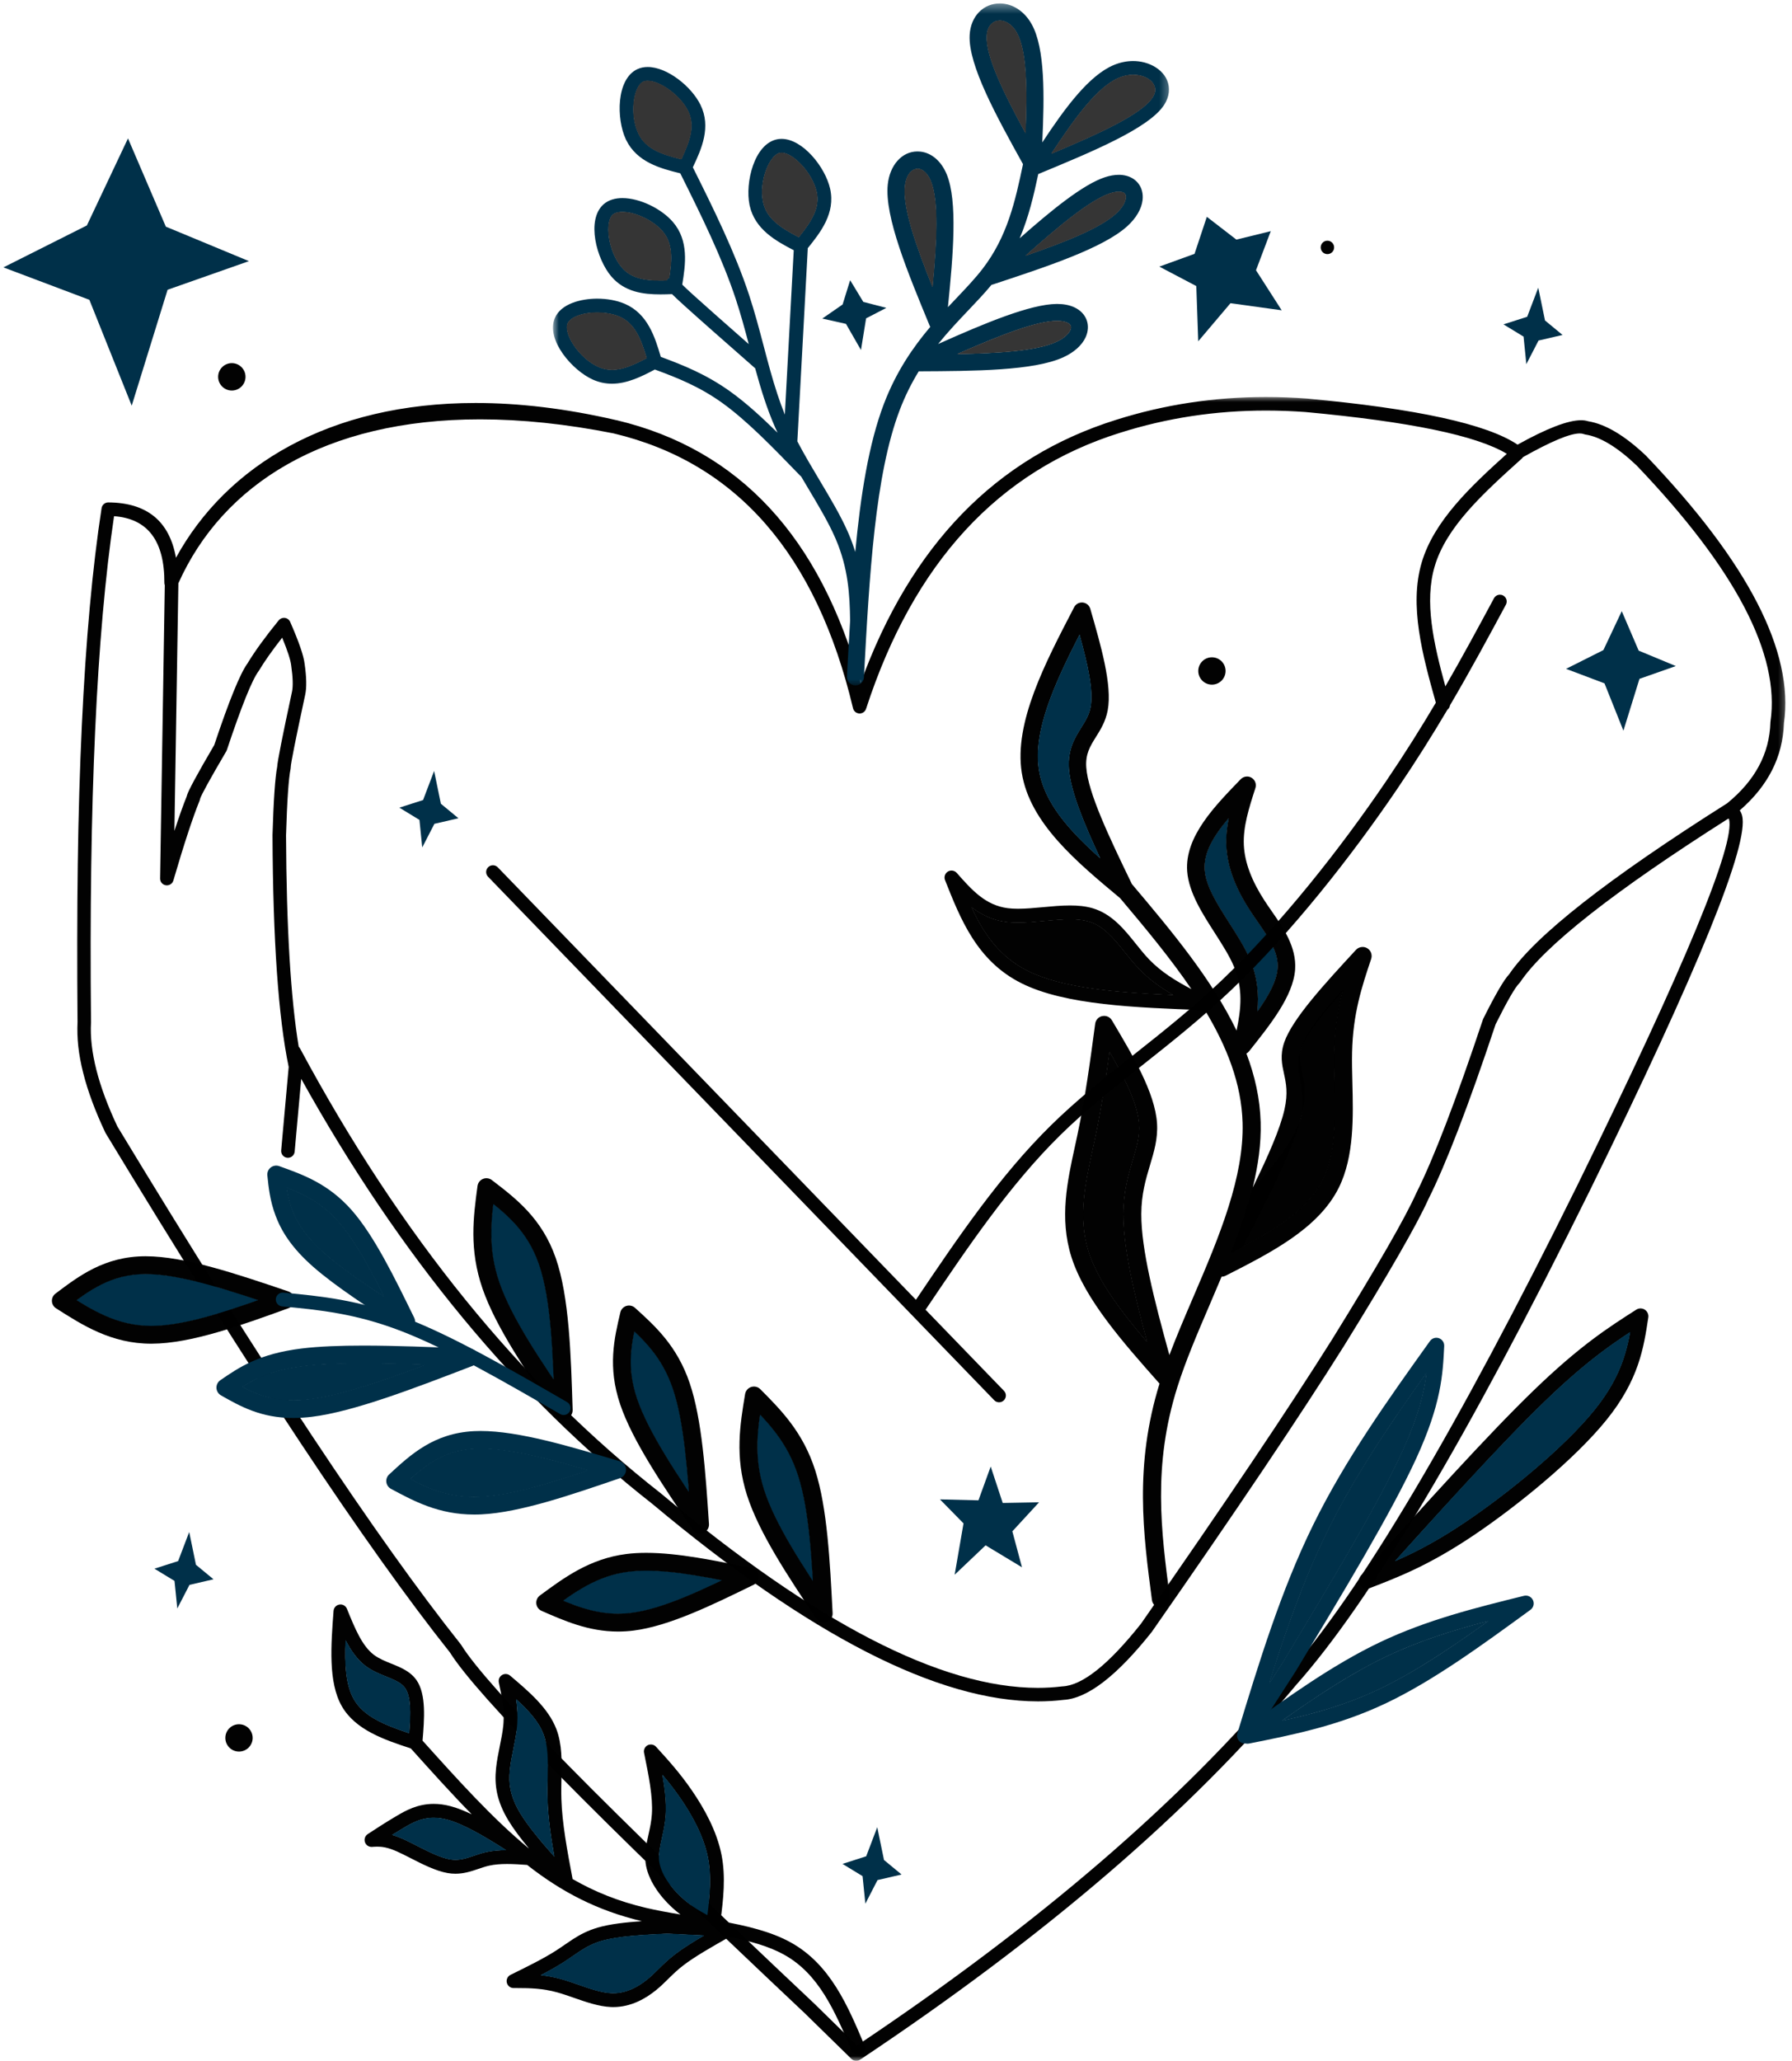 <svg width="194" height="223" viewBox="0 0 194 223" fill="none" xmlns="http://www.w3.org/2000/svg">
<path d="M133.028 88.519L133 88.522C131.351 90.473 130.262 92.292 130.401 94.152C130.532 95.882 131.718 97.781 133.093 99.93H133.095L133.118 99.97L133.144 100.01C133.934 101.245 134.766 102.549 135.307 103.826C136.147 105.807 136.272 107.679 136.107 109.448L136.142 109.463V109.461C137.367 107.735 138.228 106.168 138.328 104.785C138.45 103.099 137.422 101.547 136.132 99.687L136.131 99.685L136.127 99.679L136.123 99.672C135.853 99.282 135.576 98.883 135.315 98.48V98.479C133.853 96.228 132.879 93.897 132.774 91.504C132.731 90.505 132.843 89.514 133.037 88.54L133.029 88.519H133.028Z" fill="#003049"/>
<path d="M116.869 68.701C117.758 71.919 118.392 74.735 118.059 76.517C117.905 77.352 117.525 77.972 117.045 78.737C116.375 79.809 115.566 81.081 115.713 83.174C115.879 85.579 117.347 89.125 119.089 92.848C115.704 89.826 113.032 86.822 112.481 83.308C111.832 79.166 114.087 74.137 116.867 68.701H116.869ZM105.19 98.19C106.208 98.97 107.402 99.574 108.892 99.77C109.321 99.827 109.764 99.848 110.211 99.848C111.133 99.848 112.113 99.757 113.055 99.668V99.669C114.027 99.578 114.962 99.491 115.837 99.491C116.604 99.491 117.286 99.559 117.868 99.731C119.454 100.202 120.541 101.518 121.796 103.083C122.273 103.678 122.775 104.304 123.32 104.871C124.426 106.022 125.69 106.906 126.995 107.665C120.753 107.389 114.988 106.906 111.275 105.056C108.216 103.534 106.528 101.057 105.188 98.19H105.19ZM133.016 88.537C132.822 89.511 132.712 90.505 132.755 91.506C132.859 93.901 133.836 96.238 135.297 98.49C135.562 98.898 135.842 99.303 136.115 99.696C137.406 101.559 138.429 103.105 138.308 104.784C138.209 106.161 137.351 107.724 136.126 109.45C136.293 107.678 136.166 105.802 135.326 103.818C134.773 102.511 133.915 101.177 133.11 99.919C131.733 97.769 130.551 95.874 130.422 94.15C130.283 92.3 131.365 90.486 133.015 88.537H133.016ZM145.303 107.335C144.826 109.217 144.474 111.312 144.417 113.839C144.391 114.905 144.42 116.048 144.448 117.196C144.542 120.962 144.614 124.768 143.188 127.641C141.675 130.692 138.408 132.818 134.564 134.869C137.476 129.313 140.19 123.905 140.96 120.512C141.463 118.294 141.159 116.888 140.915 115.769C140.709 114.824 140.596 114.25 140.883 113.428C141.4 111.946 143.121 109.791 145.301 107.335H145.303ZM120.125 113.852C121.827 116.82 123.165 119.513 123.304 121.685C123.385 122.94 123.062 124.052 122.628 125.499C122.163 127.056 121.608 128.895 121.599 131.366C121.584 135.012 122.77 140.017 124.173 145.198C121.291 141.819 118.853 138.568 117.857 135.427C116.706 131.799 117.463 128.234 118.282 124.482C118.376 124.049 118.47 123.617 118.561 123.182C119.231 120.004 119.702 116.909 120.125 113.852ZM117.125 65.196C116.775 65.196 116.449 65.391 116.287 65.705C113.163 71.716 109.762 78.168 110.613 83.601C111.472 89.084 116.602 93.301 121.269 97.197H121.267C124.056 100.501 126.756 103.754 128.981 107.034C127.289 106.146 125.719 105.187 124.409 103.826C123.918 103.316 123.459 102.744 122.973 102.138C121.782 100.654 120.415 98.911 118.297 98.283C117.52 98.053 116.679 97.981 115.837 97.981C114.88 97.981 113.872 98.076 112.916 98.165C111.957 98.254 111.05 98.338 110.211 98.338C109.816 98.338 109.443 98.319 109.101 98.275H109.099L109.088 98.273C106.694 97.957 105.237 96.343 103.577 94.459C103.428 94.29 103.22 94.203 103.009 94.203C102.874 94.203 102.737 94.239 102.616 94.314C102.302 94.507 102.173 94.896 102.308 95.237C103.982 99.451 105.757 103.996 110.602 106.408C115.332 108.765 122.942 109.033 130.278 109.307C130.288 109.307 130.298 109.307 130.307 109.307C130.35 109.307 130.393 109.303 130.433 109.297H130.435C132.824 113.254 134.405 117.277 134.521 121.502C134.601 124.404 133.987 127.451 133.002 130.58C131.974 133.846 130.564 137.14 129.161 140.409C128.262 142.506 127.367 144.594 126.597 146.632C124.965 140.732 123.542 135.181 123.556 131.372C123.564 129.209 124.042 127.606 124.504 126.062C124.923 124.662 125.365 123.22 125.258 121.559C125.043 118.22 122.597 114.15 120.375 110.41C120.196 110.108 119.874 109.93 119.533 109.93C119.47 109.93 119.404 109.936 119.337 109.949C118.929 110.033 118.619 110.366 118.564 110.779C118.032 114.762 117.503 118.705 116.645 122.779C116.556 123.203 116.464 123.633 116.368 124.065C115.568 127.737 114.656 131.817 115.99 136.019C117.453 140.632 121.604 145.29 125.526 149.719C125.527 149.721 125.527 149.721 125.529 149.723H125.527C122.785 158.611 123.763 165.974 124.708 173.143C124.774 173.635 125.194 173.994 125.677 173.994C125.72 173.994 125.763 173.991 125.806 173.986C126.342 173.916 126.72 173.423 126.649 172.888C125.696 165.654 124.778 158.619 127.464 150.088C128.348 147.278 129.625 144.296 130.961 141.182C131.389 140.182 131.823 139.17 132.248 138.15L132.247 138.152C132.398 138.15 132.549 138.115 132.691 138.044C137.481 135.604 142.729 132.974 144.942 128.513C146.625 125.118 146.496 120.775 146.406 117.146C146.377 115.989 146.35 114.894 146.374 113.884C146.469 109.668 147.435 106.769 148.442 103.76C148.587 103.322 148.409 102.841 148.012 102.607C147.856 102.514 147.684 102.471 147.513 102.471C147.247 102.471 146.984 102.579 146.794 102.785L146.739 102.846C143.478 106.384 139.937 110.201 139.034 112.783C138.55 114.171 138.794 115.231 139.003 116.185V116.187C139.224 117.207 139.46 118.278 139.052 120.079C138.582 122.146 137.291 125.109 135.622 128.497C136.202 126.138 136.542 123.773 136.478 121.449C136.408 118.891 135.849 116.415 134.937 114.003H134.935C135.044 113.944 135.141 113.863 135.221 113.763L135.252 113.723V113.725C137.455 110.951 139.999 107.807 140.207 104.921C140.384 102.449 138.867 100.327 137.68 98.611C137.404 98.214 137.141 97.833 136.894 97.454C135.536 95.361 134.741 93.356 134.656 91.423C134.57 89.458 135.201 87.466 135.911 85.27C136.046 84.849 135.874 84.388 135.493 84.162C135.342 84.07 135.173 84.027 135.005 84.027C134.754 84.027 134.505 84.125 134.32 84.317C131.558 87.181 128.24 90.518 128.524 94.293C128.697 96.6 130.221 98.938 131.507 100.946C132.336 102.24 133.095 103.432 133.573 104.56C134.589 106.961 134.362 109.165 133.869 111.52V111.522C131.192 105.963 126.828 100.74 122.539 95.667H122.538C120.056 90.55 117.788 85.776 117.599 83.043C117.498 81.598 118 80.777 118.649 79.741C119.117 78.993 119.69 78.095 119.919 76.863C120.431 74.112 119.162 69.801 118.034 65.88C117.927 65.507 117.603 65.239 117.219 65.201C117.187 65.198 117.155 65.196 117.125 65.196Z" fill="black" fill-opacity="0.992"/>
<path d="M116.878 68.683L116.851 68.69C114.072 74.126 111.812 79.161 112.462 83.311C113.013 86.833 115.691 89.841 119.076 92.862L119.105 92.859V92.858L119.106 92.838C117.364 89.117 115.9 85.576 115.732 83.174V83.172C115.589 81.104 116.379 79.841 117.047 78.773L117.063 78.748C117.543 77.983 117.922 77.36 118.08 76.52H118.078C118.411 74.732 117.777 71.912 116.888 68.695L116.88 68.683H116.878Z" fill="#003049"/>
<mask id="mask0_1194_77" style="mask-type:luminance" maskUnits="userSpaceOnUse" x="7" y="42" width="187" height="181">
<path d="M7.99 42.791H193.63V223H7.99V42.791Z" fill="white"/>
</mask>
<g mask="url(#mask0_1194_77)">
<path d="M137.055 44.427C138.47 44.427 139.897 44.481 141.339 44.587H141.338C152.623 45.63 159.887 47.138 163.129 49.109H163.127C159.219 52.634 155.241 56.362 153.909 60.877C152.535 65.533 154.005 70.913 155.442 76.04H155.441C153.833 78.757 152.073 81.567 150.054 84.54C145.14 91.778 138.701 99.961 132.271 106.076C129.083 109.107 125.891 111.638 122.786 114.097C119.64 116.59 116.575 119.017 113.753 121.794C108.237 127.222 103.668 133.963 99.159 140.651L53.89 93.854V93.852C53.747 93.704 53.554 93.629 53.363 93.629C53.179 93.629 52.996 93.697 52.854 93.836C52.562 94.117 52.554 94.58 52.837 94.872L107.635 151.522V151.52C107.778 151.67 107.971 151.743 108.162 151.743C108.345 151.743 108.529 151.675 108.67 151.538C108.962 151.256 108.97 150.792 108.688 150.502L100.201 141.728H100.2C104.782 134.931 109.318 128.215 114.779 122.839C117.538 120.127 120.539 117.747 123.696 115.246C126.796 112.79 130.038 110.223 133.281 107.139C139.812 100.928 146.316 92.653 151.267 85.362C153.3 82.367 155.074 79.535 156.693 76.802H156.69C156.845 76.686 156.948 76.513 156.977 76.324H156.974C159.181 72.571 161.106 68.997 163.027 65.434C163.218 65.077 163.086 64.632 162.729 64.441C162.619 64.38 162.499 64.353 162.381 64.353C162.122 64.353 161.868 64.492 161.736 64.739C160.042 67.883 158.351 71.022 156.473 74.274C155.178 69.552 154.19 65.106 155.315 61.293C156.579 57.009 160.542 53.409 164.75 49.621C164.801 49.574 164.844 49.523 164.879 49.468H164.877C167.92 47.759 169.968 46.903 171.02 46.903C171.195 46.903 171.343 46.927 171.464 46.975C171.517 46.996 171.571 47.01 171.627 47.02C173.225 47.259 175.076 48.374 177.178 50.367C187.896 61.582 192.728 70.821 191.67 78.085C191.667 78.112 191.663 78.141 191.663 78.168C191.566 81.551 189.998 84.476 186.959 86.942H186.957C186.949 86.945 186.943 86.949 186.935 86.954C174.07 95.087 166.221 101.242 163.385 105.419H163.384C162.813 106.023 161.876 107.63 160.576 110.239C160.56 110.269 160.547 110.301 160.536 110.335C157.616 119.087 155.214 125.34 153.331 129.095C153.326 129.104 153.321 129.114 153.316 129.125C152.132 131.78 149.099 137.046 144.222 144.922C139.503 152.427 132.599 162.694 123.507 175.726H123.505C120.004 180.13 117.176 182.382 115.022 182.485C115.004 182.485 114.986 182.487 114.969 182.49C114.119 182.592 113.248 182.645 112.352 182.645C101.907 182.645 88.314 175.637 71.574 161.625L71.555 161.609C56.357 149.713 43.331 133.661 32.48 113.45C32.441 113.379 32.392 113.315 32.336 113.262C31.468 107.993 31.01 100.364 30.966 90.374L30.967 90.376C31.08 86.618 31.244 84.222 31.46 83.19C31.471 83.132 31.477 83.075 31.476 83.018H31.474C31.485 82.589 32.008 79.974 33.042 75.168C33.206 74.4 33.186 73.294 32.98 71.852C32.886 70.982 32.365 69.463 31.413 67.295C31.311 67.061 31.095 66.897 30.841 66.863C30.808 66.859 30.776 66.857 30.742 66.857C30.524 66.857 30.315 66.954 30.175 67.126C28.71 68.924 27.584 70.476 26.796 71.783C25.998 72.878 24.798 75.822 23.196 80.618L23.195 80.619C21.365 83.741 20.38 85.563 20.236 86.084C20.23 86.111 20.222 86.14 20.217 86.167C19.825 87.139 19.379 88.39 18.88 89.917V89.919L19.311 63.118C24.127 52.378 35.194 45.378 51.978 45.378C56.427 45.378 61.28 45.87 66.524 46.916L66.438 46.9H66.436C79.75 50.075 88.388 59.989 92.349 76.644C92.425 76.963 92.704 77.192 93.033 77.207C93.042 77.207 93.052 77.207 93.063 77.207C93.378 77.207 93.66 77.004 93.759 76.702C98.906 60.906 108.079 50.948 121.282 46.824H121.283C126.334 45.225 131.592 44.427 137.055 44.427ZM12.347 55.857C15.997 56.123 17.812 58.528 17.796 63.07C17.796 63.161 17.812 63.249 17.843 63.328H17.841L17.333 95.06C17.326 95.427 17.592 95.742 17.956 95.796C17.992 95.803 18.029 95.804 18.066 95.804C18.386 95.804 18.676 95.594 18.769 95.277C19.921 91.337 20.868 88.456 21.609 86.635V86.634C21.633 86.575 21.648 86.514 21.657 86.451V86.452C21.789 86.019 22.735 84.299 24.5 81.292C24.525 81.247 24.546 81.201 24.562 81.153C26.145 76.412 27.289 73.57 27.995 72.626C28.011 72.607 28.023 72.587 28.036 72.564C28.65 71.544 29.487 70.357 30.548 69.004L30.55 69.005C31.136 70.429 31.461 71.431 31.523 72.008L31.527 72.034C31.71 73.317 31.739 74.258 31.61 74.861C30.562 79.722 30.03 82.425 30.009 82.97C29.785 84.125 29.614 86.588 29.501 90.357V90.381C29.55 101.739 30.135 110.1 31.254 115.46H31.253L30.44 124.487C30.405 124.89 30.701 125.246 31.104 125.282C31.127 125.284 31.149 125.285 31.171 125.285C31.546 125.285 31.866 124.999 31.899 124.618L32.609 116.743C43.269 135.917 55.951 151.257 70.652 162.763C87.654 176.993 101.562 184.108 112.376 184.108C113.315 184.108 114.228 184.055 115.119 183.948H115.117C117.715 183.81 120.902 181.362 124.68 176.604C124.689 176.592 124.699 176.58 124.707 176.568C133.815 163.513 140.734 153.224 145.465 145.698L145.469 145.693C150.363 137.79 153.42 132.476 154.641 129.751V129.753C156.551 125.944 158.974 119.647 161.906 110.859H161.903C163.174 108.317 164.028 106.833 164.469 106.406C164.506 106.369 164.539 106.329 164.568 106.288C167.212 102.351 174.706 96.459 187.053 88.615H187.051C187.073 88.612 187.097 88.607 187.12 88.601C187.137 88.596 187.152 88.593 187.166 88.589H187.169C187.172 88.601 187.175 88.612 187.179 88.624C187.886 91.321 182.416 104.525 170.773 128.239V128.24C157.67 154.749 147.15 172.459 139.211 181.37L139.196 181.387C127.964 194.84 112.494 208.157 92.781 221.339L88.148 216.807L88.138 216.797C65.47 195.458 52.735 182.527 49.931 178.002C49.915 177.978 49.899 177.954 49.882 177.932C40.823 166.548 28.433 147.871 12.711 121.899C10.633 117.494 9.679 113.748 9.852 110.663C9.853 110.647 9.853 110.631 9.853 110.615C9.616 86.852 10.448 68.601 12.347 55.857ZM137.054 42.96C131.44 42.96 126.038 43.783 120.842 45.426C107.823 49.493 98.596 58.992 93.165 73.924C88.819 58.115 80.021 48.631 66.772 45.474C66.744 45.467 66.712 45.466 66.683 45.458C61.231 44.196 56.16 43.607 51.496 43.607C35.673 43.607 24.532 50.362 19.049 60.356C18.345 56.391 15.905 54.395 11.726 54.367C11.724 54.367 11.723 54.367 11.721 54.367C11.361 54.367 11.053 54.63 10.998 54.988C9.015 67.832 8.146 86.374 8.387 110.612C8.208 113.946 9.212 117.929 11.401 122.555C11.412 122.578 11.423 122.6 11.436 122.622C27.187 148.645 39.613 167.376 48.712 178.816C51.633 183.486 64.441 196.502 87.134 217.865L92.181 222.802C92.32 222.939 92.507 223.011 92.695 223.011C92.833 223.011 92.975 222.971 93.1 222.888C113.157 209.526 128.892 196.013 140.305 182.345C148.333 173.335 158.926 155.517 172.086 128.887L172.087 128.886C183.892 104.846 189.395 91.3 188.595 88.253C188.54 88.04 188.457 87.855 188.348 87.697C188.348 87.695 188.347 87.694 188.347 87.692H188.344C191.41 85.042 193.004 81.902 193.126 78.273H193.123C194.237 70.537 189.268 60.888 178.212 49.329C178.204 49.319 178.195 49.311 178.187 49.303C175.892 47.128 173.804 45.888 171.92 45.582H171.918C171.703 45.51 171.451 45.474 171.165 45.474C169.746 45.474 167.454 46.355 164.291 48.116C160.988 45.89 153.378 44.227 141.46 43.126H141.448C139.969 43.016 138.504 42.96 137.054 42.96Z" fill="black" fill-opacity="0.992"/>
</g>
<mask id="mask1_1194_77" style="mask-type:luminance" maskUnits="userSpaceOnUse" x="59" y="0" width="68" height="75">
<path d="M59.806 0.372H126.718V74.207H59.806V0.372Z" fill="white"/>
</mask>
<g mask="url(#mask1_1194_77)">
<path d="M108.238 2.232C108.262 2.232 108.285 2.234 108.309 2.234V2.235C108.339 2.235 108.371 2.238 108.403 2.242C108.93 2.302 109.585 2.664 110.068 3.533C111.168 5.515 111.206 9.61 111.016 14.386C108.608 9.951 106.721 6.078 106.831 3.901C106.892 2.691 107.588 2.232 108.238 2.232ZM122.675 8.102C122.812 8.102 122.944 8.108 123.073 8.124C124.468 8.282 125.126 9.138 125.046 9.839C125.024 10.038 124.946 10.273 124.778 10.532C123.609 12.346 119.097 14.41 113.837 16.617C116.408 12.703 118.83 9.378 121.167 8.411C121.686 8.194 122.2 8.102 122.675 8.102ZM70.119 8.757C71.469 8.757 73.665 10.346 74.481 12.014C75.265 13.616 74.68 15.236 73.772 17.188H73.77C73.753 17.194 73.735 17.202 73.718 17.212C73.715 17.213 73.711 17.215 73.708 17.216C71.595 16.681 69.933 16.106 69.144 14.491C69.134 14.472 69.125 14.453 69.115 14.434V14.432C68.122 12.314 68.626 9.326 69.636 8.851C69.76 8.792 69.918 8.757 70.119 8.757ZM84.609 16.534C85.849 16.534 87.94 18.699 88.399 20.759C88.791 22.513 87.829 23.956 86.474 25.659C84.525 24.637 83.025 23.689 82.632 21.923C82.627 21.901 82.622 21.881 82.617 21.859C82.145 19.567 83.333 16.778 84.426 16.552C84.484 16.541 84.544 16.534 84.609 16.534ZM121.118 20.75C121.184 20.75 121.245 20.755 121.301 20.761C121.774 20.814 121.918 21.041 121.873 21.43C121.828 21.824 121.551 22.441 120.808 23.117C119.082 24.686 115.385 26.159 111.055 27.652C114.768 24.342 118.08 21.62 120.19 20.922C120.569 20.796 120.878 20.75 121.118 20.75ZM67.383 22.943C68.774 22.943 70.72 23.858 71.713 25.015C72.84 26.328 72.763 28.003 72.449 30.049H72.448C72.435 30.056 72.422 30.064 72.408 30.072C72.295 30.14 72.207 30.233 72.145 30.34H72.143C71.926 30.344 71.713 30.349 71.501 30.349C69.724 30.349 68.317 30.089 67.328 28.942C65.811 27.174 65.472 24.009 66.337 23.239C66.532 23.067 66.868 22.943 67.383 22.943ZM99.355 18.265C99.38 18.265 99.406 18.267 99.43 18.27C99.433 18.27 99.438 18.27 99.439 18.27C99.803 18.311 100.361 18.616 100.757 19.578C101.629 21.692 101.417 26.02 100.95 31.034C99.125 26.475 97.734 22.474 97.973 20.162C98.126 18.673 98.891 18.265 99.355 18.265ZM114.443 34.725C114.942 34.725 115.294 34.808 115.527 34.915C115.959 35.111 116.025 35.373 115.863 35.728C115.699 36.09 115.245 36.59 114.33 37.003C112.204 37.964 108.232 38.222 103.653 38.307C108.207 36.305 112.197 34.737 114.419 34.725C114.427 34.725 114.435 34.725 114.443 34.725ZM64.657 33.827C65.537 33.827 66.398 33.981 67.059 34.27C68.72 34.99 69.367 36.641 70.003 38.75L70.001 38.751C68.647 39.461 67.446 40.012 66.253 40.012C65.782 40.012 65.311 39.924 64.828 39.715C62.692 38.788 61.004 36.088 61.449 35.019C61.706 34.397 62.923 33.827 64.657 33.827ZM108.232 0.372C106.508 0.372 105.078 1.705 104.973 3.807C104.81 7.042 107.881 12.593 110.75 17.766H110.749C109.904 21.791 109.056 25.598 106.371 29.092C105.57 30.131 104.601 31.152 103.521 32.289C103.226 32.599 102.926 32.915 102.62 33.24C103.199 27.546 103.683 21.756 102.49 18.863C101.911 17.46 100.877 16.547 99.651 16.407C99.64 16.407 99.634 16.405 99.621 16.404L99.623 16.405C99.519 16.394 99.419 16.389 99.32 16.389C97.616 16.389 96.32 17.902 96.108 19.969C95.748 23.459 98.303 29.567 100.644 35.242C100.662 35.286 100.684 35.331 100.71 35.373H100.708C98.861 37.556 97.031 40.192 95.694 43.692C94.048 48.005 93.16 53.619 92.589 59.728C92.395 59.087 92.159 58.436 91.877 57.771C91.85 57.709 91.823 57.645 91.794 57.583C91.012 55.798 89.894 53.929 88.764 52.034C87.928 50.633 87.08 49.211 86.321 47.762L86.32 47.764L87.446 26.95C87.448 26.919 87.448 26.889 87.446 26.86H87.445C88.839 25.136 90.459 23.064 89.87 20.431C89.353 18.107 86.916 15.027 84.609 15.027C84.448 15.027 84.284 15.041 84.122 15.075V15.076C81.635 15.588 80.652 19.789 81.141 22.163C81.148 22.194 81.153 22.221 81.159 22.251C81.731 24.812 83.967 26.063 85.931 27.077H85.929L84.966 44.865C84.672 44.138 84.406 43.4 84.16 42.654C83.601 40.96 83.143 39.229 82.676 37.451C82.198 35.639 81.709 33.777 81.091 31.906C79.573 27.311 77.291 22.683 75.007 18.107H75.005C75.952 16.117 77.009 13.748 75.836 11.351C74.854 9.345 72.221 7.249 70.119 7.249C69.738 7.249 69.356 7.316 68.997 7.485C66.697 8.564 66.721 12.878 67.751 15.073V15.075C67.763 15.102 67.776 15.127 67.789 15.154C68.959 17.545 71.48 18.225 73.646 18.756C75.939 23.352 78.177 27.893 79.659 32.38C80.193 33.999 80.632 35.616 81.059 37.236C78.635 35.105 76.402 33.136 75.125 31.981C74.488 31.404 74.099 31.038 73.858 30.799V30.8C74.223 28.607 74.58 26.04 72.857 24.031C71.597 22.565 69.243 21.434 67.383 21.434C66.656 21.434 65.905 21.607 65.336 22.113C63.438 23.799 64.589 28.065 66.186 29.924C67.63 31.607 69.643 31.857 71.501 31.857C71.918 31.857 72.339 31.844 72.754 31.828C73.032 32.105 73.452 32.499 74.113 33.098C75.694 34.531 78.719 37.188 81.757 39.856H81.755C82.055 40.952 82.37 42.046 82.727 43.128C83.072 44.167 83.454 45.2 83.902 46.221C83.991 46.424 84.082 46.624 84.176 46.827C82.463 45.141 80.753 43.584 79.085 42.387C76.462 40.503 73.958 39.513 71.537 38.616H71.536C70.905 36.466 70.116 33.953 67.66 32.886C66.767 32.497 65.693 32.317 64.657 32.317C62.907 32.317 60.711 32.859 60.056 34.442C59.084 36.786 61.981 40.123 64.229 41.099C64.909 41.395 65.585 41.521 66.253 41.521C67.91 41.521 69.49 40.731 70.892 39.986H70.894C73.338 40.89 75.713 41.821 78.206 43.612C80.882 45.534 83.709 48.456 86.603 51.45C86.64 51.49 86.681 51.524 86.724 51.552C86.973 51.976 87.223 52.394 87.469 52.807C88.613 54.722 89.678 56.507 90.414 58.189C90.439 58.244 90.465 58.307 90.489 58.362C91.824 61.494 91.993 64.301 92.033 67.173H92.032C91.909 69.174 91.8 71.192 91.691 73.203C91.663 73.709 92.052 74.142 92.559 74.169C92.575 74.171 92.593 74.171 92.609 74.171C93.093 74.171 93.499 73.791 93.525 73.302C94.124 62.229 94.722 51.391 97.41 44.349C98.005 42.791 98.703 41.419 99.462 40.182H99.46C105.502 40.151 111.882 40.122 115.085 38.675C116.263 38.142 117.128 37.376 117.532 36.488C118.115 35.205 117.635 33.86 116.285 33.245C115.763 33.007 115.139 32.891 114.443 32.891C114.432 32.891 114.421 32.891 114.409 32.891C111.555 32.907 106.603 34.971 101.561 37.226C102.646 35.879 103.774 34.69 104.852 33.556C105.725 32.638 106.579 31.739 107.338 30.822L107.336 30.824C107.379 30.816 107.421 30.805 107.462 30.791C113.252 28.878 119.414 26.863 122.042 24.473C122.998 23.603 123.585 22.608 123.695 21.638C123.854 20.238 122.982 19.107 121.508 18.938C121.38 18.923 121.25 18.917 121.118 18.917C120.644 18.917 120.141 19.006 119.615 19.18C117.272 19.955 113.909 22.67 110.39 25.786C111.367 23.482 111.914 21.131 112.401 18.837H112.4C118.185 16.44 124.396 13.884 126.034 11.344C126.312 10.913 126.48 10.462 126.531 10.008C126.747 8.119 125.033 6.841 123.242 6.639C123.057 6.617 122.867 6.605 122.675 6.605C122.004 6.605 121.296 6.739 120.595 7.029C117.898 8.146 115.299 11.678 112.836 15.414C113.071 10.336 113.144 5.244 111.695 2.631C110.964 1.313 109.821 0.53 108.613 0.393C108.543 0.385 108.473 0.38 108.403 0.375C108.345 0.374 108.288 0.372 108.232 0.372Z" fill="#003049"/>
</g>
<path d="M81.997 157.691C81.883 156.097 82.02 154.59 82.24 153.066C82.243 153.047 82.26 153.031 82.281 153.033C82.295 153.033 82.308 153.041 82.314 153.052C84.007 154.838 85.508 156.767 86.447 159.703C87.255 162.232 87.658 165.547 87.921 169.2C87.964 169.809 88.007 170.462 88.046 171.085L88.044 171.098C88.039 171.114 88.026 171.127 88.011 171.128C87.995 171.131 87.979 171.125 87.971 171.111C85.655 167.561 83.629 164.181 82.683 161.22C82.681 161.218 82.681 161.215 82.68 161.213C82.284 159.977 82.079 158.812 81.997 157.691Z" fill="#003049"/>
<path d="M82.31 150.326C84.539 152.566 86.924 154.947 88.259 159.122C89.564 163.202 89.851 168.98 90.138 174.558C90.161 174.994 89.888 175.393 89.472 175.53C89.058 175.667 88.602 175.511 88.36 175.146C85.33 170.6 82.176 165.885 80.867 161.793C79.532 157.613 80.121 154.124 80.663 150.854C80.724 150.494 80.979 150.197 81.326 150.087C81.674 149.976 82.053 150.068 82.31 150.326ZM80.934 151.699L82.581 151.171C82.036 154.453 81.54 157.516 82.718 161.201C83.924 164.975 86.889 169.435 89.976 174.068L88.197 174.657C87.907 168.978 87.618 163.499 86.409 159.715C85.228 156.026 83.158 153.933 80.934 151.699Z" fill="black" fill-opacity="0.992"/>
<path d="M60.925 173.218C60.922 173.202 60.928 173.187 60.941 173.178C63.076 171.662 65.22 170.397 68.038 170.041C70.856 169.684 74.381 170.221 78.164 170.964C78.18 170.967 78.193 170.98 78.196 170.996C78.196 170.999 78.196 171.001 78.196 171.004C78.196 171.02 78.187 171.034 78.174 171.041C74.575 172.759 71.192 174.207 68.356 174.567C65.569 174.92 63.279 174.214 60.949 173.249L60.925 173.219V173.218Z" fill="#003049"/>
<path d="M80.957 171.573C76.998 170.754 73.173 169.968 69.968 169.968C69.289 169.968 68.647 170.005 68.042 170.081C64.637 170.511 62.219 172.274 59.594 174.207L59.409 172.543C61.892 173.63 64.176 174.618 66.909 174.618C67.375 174.618 67.854 174.59 68.352 174.526C71.845 174.085 76.175 171.981 80.729 169.758L80.957 171.573ZM81.349 169.679C81.754 169.762 82.059 170.094 82.112 170.505C82.163 170.915 81.948 171.313 81.577 171.495C77.138 173.664 72.478 175.952 68.594 176.445C68.015 176.518 67.456 176.552 66.909 176.552C63.714 176.552 61.075 175.383 58.633 174.314C58.317 174.175 58.099 173.879 58.061 173.536C58.023 173.192 58.171 172.854 58.448 172.65C61.035 170.744 63.83 168.664 67.8 168.162C68.497 168.073 69.222 168.035 69.968 168.035C73.412 168.035 77.447 168.873 81.349 169.679Z" fill="black" fill-opacity="0.992"/>
<path d="M44.398 160.055C44.394 160.042 44.399 160.028 44.41 160.018C46.343 158.295 48.305 156.902 51.408 156.746C54.577 156.585 58.941 157.694 63.65 159.067C63.666 159.07 63.675 159.083 63.679 159.097C63.679 159.1 63.68 159.103 63.679 159.107C63.679 159.126 63.664 159.142 63.647 159.145C59.294 160.603 55.214 161.83 52.054 161.99C48.892 162.149 46.646 161.236 44.418 160.085L44.398 160.056V160.055Z" fill="#003049"/>
<path d="M66.538 159.964C61.07 158.33 55.817 156.772 52.032 156.772C51.818 156.772 51.612 156.776 51.41 156.786C47.786 156.969 45.727 158.844 43.432 160.965L43.234 159.411C45.722 160.748 48.019 161.967 51.343 161.967C51.574 161.967 51.809 161.963 52.051 161.95C55.89 161.755 61.094 159.983 66.501 158.133L66.538 159.964ZM67.088 158.122C67.488 158.241 67.765 158.604 67.773 159.024C67.783 159.441 67.52 159.817 67.124 159.953C61.824 161.766 56.32 163.66 52.148 163.87C51.874 163.885 51.608 163.891 51.343 163.891C47.488 163.891 44.809 162.441 42.324 161.107C42.05 160.958 41.865 160.689 41.825 160.38C41.785 160.072 41.899 159.763 42.127 159.553C44.409 157.444 46.927 155.087 51.313 154.866C51.549 154.853 51.789 154.848 52.032 154.848C56.166 154.848 61.734 156.521 67.088 158.122Z" fill="#003049"/>
<path d="M68.444 149.509C68.078 147.509 68.277 145.794 68.632 144.068C68.637 144.049 68.653 144.036 68.672 144.036C68.686 144.036 68.698 144.042 68.705 144.052C70.401 145.662 71.91 147.416 72.881 150.284C72.881 150.285 72.883 150.287 72.883 150.288C73.216 151.275 73.49 152.41 73.719 153.659C74.145 155.983 74.405 158.652 74.617 161.446V161.457C74.614 161.473 74.601 161.486 74.585 161.489C74.569 161.492 74.553 161.486 74.543 161.472C72.073 157.76 69.909 154.258 68.933 151.377V151.375C68.933 151.374 68.932 151.372 68.932 151.37C68.71 150.717 68.552 150.099 68.444 149.509Z" fill="#003049"/>
<path d="M74.829 165.045C74.449 159.392 74.075 153.94 72.843 150.296C71.648 146.761 69.632 144.925 67.45 142.952L69.035 142.457C68.377 145.263 67.781 147.847 68.97 151.358C70.2 154.995 73.331 159.631 76.59 164.438L74.829 165.045ZM76.754 164.916C76.783 165.349 76.516 165.751 76.105 165.893C75.692 166.035 75.237 165.882 74.993 165.521C71.797 160.807 68.476 155.921 67.142 151.976C65.765 147.906 66.493 144.85 67.158 142.017C67.236 141.684 67.483 141.417 67.81 141.315C68.135 141.213 68.49 141.292 68.744 141.521C70.94 143.508 73.3 145.631 74.669 149.678C76.002 153.616 76.381 159.366 76.754 164.916Z" fill="black" fill-opacity="0.992"/>
<path d="M53.227 135.105C53.069 133.438 53.179 131.871 53.364 130.282L53.365 130.28C53.365 130.276 53.367 130.269 53.369 130.264H53.37C53.372 130.26 53.375 130.255 53.38 130.252C53.389 130.244 53.401 130.24 53.413 130.244C53.423 130.245 53.431 130.25 53.436 130.256C55.496 131.906 57.304 133.699 58.371 136.776C58.371 136.778 58.371 136.78 58.373 136.781C58.996 138.584 59.377 140.864 59.623 143.441C59.798 145.287 59.9 147.254 59.978 149.278L59.976 149.294C59.97 149.308 59.957 149.319 59.943 149.321C59.927 149.322 59.913 149.316 59.905 149.303C57.369 145.54 55.123 141.95 54.041 138.831C53.587 137.516 53.339 136.284 53.227 135.105Z" fill="#003049"/>
<path d="M60.05 152.631C59.86 146.513 59.667 140.638 58.333 136.789C57.042 133.069 54.668 131.232 52.067 129.243L53.621 128.599C53.176 131.923 52.77 135.036 54.08 138.818C55.422 142.688 58.563 147.289 61.824 152.051L60.05 152.631ZM61.994 152.571C62.007 153.002 61.734 153.391 61.323 153.525C60.914 153.659 60.464 153.508 60.219 153.151C57.015 148.471 53.689 143.628 52.242 139.456C50.765 135.192 51.249 131.662 51.694 128.341C51.74 127.996 51.965 127.703 52.285 127.571C52.605 127.439 52.972 127.486 53.248 127.697C55.847 129.686 58.671 131.828 60.171 136.152C61.624 140.346 61.808 146.58 61.994 152.571Z" fill="black" fill-opacity="0.992"/>
<path d="M50.763 147.871L50.596 147.864C46.661 147.702 42.759 147.542 39.33 147.542C36.859 147.542 34.665 147.625 32.895 147.842C28.717 148.357 26.879 149.624 24.946 150.95L24.876 149.31L24.895 149.319V149.321C26.922 150.47 28.777 151.507 31.746 151.507C32.293 151.507 32.88 151.472 33.519 151.393C37.771 150.87 44.02 148.476 50.455 146.001L50.763 147.871ZM50.843 145.937C51.302 145.956 51.683 146.294 51.758 146.747C51.832 147.2 51.577 147.643 51.15 147.807C44.82 150.24 38.301 152.755 33.755 153.315C33.042 153.401 32.376 153.442 31.746 153.442C28.232 153.442 25.996 152.169 23.94 151.004H23.942L23.923 150.993C23.633 150.829 23.448 150.526 23.433 150.193C23.419 149.86 23.577 149.542 23.853 149.353C25.897 147.95 28.036 146.49 32.66 145.921C34.543 145.69 36.829 145.607 39.33 145.607C42.809 145.607 46.748 145.768 50.675 145.931L50.843 145.937Z" fill="#003049"/>
<path d="M26.221 150.081C26.218 150.064 26.226 150.048 26.24 150.04C27.805 149.056 29.643 148.202 32.891 147.802C36.196 147.396 40.923 147.463 46.039 147.644C46.058 147.646 46.074 147.659 46.077 147.678C46.077 147.679 46.079 147.681 46.079 147.682C46.079 147.7 46.068 147.718 46.052 147.722C41.248 149.522 36.797 151.031 33.523 151.434C30.232 151.837 28.168 151.114 26.25 150.113C26.235 150.108 26.224 150.097 26.221 150.081Z" fill="#003049"/>
<path d="M31.044 128.54L31.058 128.506V128.505L31.055 128.508L31.044 128.54ZM31.201 129.577C31.12 129.232 31.056 128.889 31.005 128.549C31.002 128.54 31.004 128.53 31.007 128.522C31.015 128.506 31.031 128.497 31.048 128.498C31.055 128.5 31.061 128.502 31.066 128.505C33.044 129.267 34.896 130.204 36.642 132.18C38.346 134.108 39.961 137.028 41.589 140.267C41.591 140.27 41.593 140.273 41.593 140.276C41.594 140.284 41.594 140.294 41.589 140.302C41.585 140.313 41.575 140.321 41.562 140.324L41.53 140.319C39.039 138.668 36.768 137.086 35.167 135.68C32.994 133.772 32.1 132.22 31.597 130.88C31.428 130.432 31.3 129.998 31.201 129.577Z" fill="#003049"/>
<path d="M43.113 143.448L43.096 143.411C40.93 138.976 38.845 134.735 36.612 132.207C34.445 129.754 32.116 128.91 29.577 128.001L30.859 126.996C30.994 128.307 31.122 129.503 31.633 130.865C32.135 132.199 33.026 133.747 35.194 135.65C37.407 137.594 40.909 139.878 44.504 142.218L43.113 143.448ZM44.844 142.602C45.033 142.992 44.941 143.459 44.616 143.746C44.292 144.034 43.816 144.069 43.454 143.832C39.906 141.523 36.266 139.154 33.923 137.097C31.533 134.999 30.451 133.194 29.831 131.543C29.222 129.92 29.078 128.499 28.943 127.193C28.91 126.863 29.047 126.54 29.308 126.336C29.568 126.132 29.915 126.076 30.226 126.188C32.773 127.099 35.532 128.075 38.056 130.932C40.501 133.701 42.705 138.225 44.826 142.565L44.844 142.602Z" fill="#003049"/>
<path d="M8.248 140.694L8.264 140.659C10.408 139.098 12.559 137.844 15.723 137.831C18.977 137.817 23.317 139.103 27.969 140.648C27.985 140.654 27.996 140.668 27.998 140.684C27.998 140.686 27.998 140.689 27.996 140.692C27.995 140.707 27.984 140.719 27.969 140.724H27.971C23.672 142.243 19.645 143.499 16.432 143.513C13.197 143.526 10.752 142.267 8.267 140.726L8.248 140.694Z" fill="#003049"/>
<path d="M30.588 141.572C24.983 139.674 19.623 137.871 15.772 137.871C15.752 137.871 15.742 137.871 15.723 137.871C12.024 137.887 9.713 139.605 7.165 141.527L7.102 139.943C10.008 141.795 12.674 143.472 16.383 143.472C16.404 143.472 16.411 143.472 16.432 143.472C20.279 143.456 25.301 141.653 30.569 139.749L30.588 141.572ZM31.206 139.742C31.595 139.875 31.858 140.236 31.861 140.648C31.866 141.057 31.611 141.425 31.225 141.564C26.084 143.424 20.699 145.386 16.44 145.402H16.442C16.416 145.403 16.404 145.403 16.383 145.403C12.041 145.403 8.934 143.398 6.065 141.57C5.799 141.401 5.631 141.111 5.62 140.794C5.607 140.479 5.751 140.176 6.003 139.986C8.537 138.074 11.31 135.959 15.715 135.941C15.734 135.941 15.755 135.941 15.772 135.941C20.017 135.941 25.733 137.889 31.206 139.742Z" fill="black" fill-opacity="0.992"/>
<path d="M30.678 139.875C34.711 140.26 38.826 140.651 43.998 142.649C49.133 144.634 55.3 148.202 61.395 151.726C61.752 151.931 61.875 152.389 61.667 152.747C61.46 153.104 61.003 153.227 60.646 153.02C54.516 149.477 48.46 145.977 43.459 144.046C38.493 142.127 34.558 141.747 30.537 141.365C30.125 141.325 29.824 140.96 29.864 140.549C29.902 140.138 30.267 139.836 30.678 139.875Z" fill="#003049"/>
<path d="M105.188 98.169C105.18 98.169 105.174 98.173 105.169 98.179C105.166 98.185 105.166 98.193 105.169 98.2C106.509 101.068 108.202 103.55 111.265 105.075V105.077C114.983 106.927 120.753 107.412 126.994 107.686H126.995C127.006 107.686 127.016 107.678 127.016 107.667L127.006 107.646C125.703 106.889 124.442 106.006 123.339 104.86H123.338L123.336 104.857C122.796 104.294 122.297 103.674 121.824 103.083L121.812 103.07C120.558 101.505 119.468 100.184 117.873 99.711C117.619 99.636 117.345 99.58 117.052 99.54C116.668 99.491 116.261 99.47 115.839 99.47C114.975 99.47 114.037 99.556 113.053 99.647L113.001 99.652L112.946 99.656C112.048 99.741 111.11 99.827 110.215 99.827C109.759 99.827 109.316 99.805 108.893 99.749C107.41 99.553 106.219 98.952 105.202 98.174L105.19 98.169H105.188Z" fill="black" fill-opacity="0.992"/>
<path d="M145.341 107.133C145.328 107.133 145.315 107.139 145.307 107.149C143.164 109.493 141.444 111.638 140.842 113.406C140.397 114.711 140.571 115.825 140.789 117.126V117.129C140.789 117.132 140.791 117.135 140.792 117.138H140.791L140.799 117.184L140.808 117.243C140.968 118.193 141.141 119.29 140.923 120.466C140.434 123.089 137.989 125.934 135.788 128.494L135.638 128.669C135.598 128.715 135.555 128.757 135.509 128.793C135.496 128.803 135.49 128.819 135.492 128.835H135.49C135.292 129.609 135.069 130.382 134.825 131.154C134.37 132.606 133.839 134.062 133.273 135.506C133.268 135.521 133.27 135.537 133.278 135.549C133.286 135.56 133.297 135.567 133.31 135.568H133.308C133.31 135.57 133.313 135.57 133.316 135.57C133.324 135.57 133.33 135.568 133.338 135.564H133.337C137.71 133.302 141.548 131.053 143.229 127.662C144.662 124.776 144.589 120.957 144.495 117.194V117.183L144.493 117.124C144.464 115.999 144.439 114.885 144.463 113.841C144.522 111.248 144.892 109.111 145.387 107.192L145.389 107.179C145.389 107.153 145.368 107.133 145.343 107.133H145.341Z" fill="black" fill-opacity="0.992"/>
<path d="M120.125 113.828C120.112 113.828 120.102 113.838 120.099 113.849H120.101L120.099 113.85C119.678 116.907 119.207 120.001 118.539 123.177L118.537 123.18C118.446 123.614 118.352 124.044 118.258 124.476V124.477C117.439 128.228 116.681 131.799 117.833 135.434C118.832 138.581 121.272 141.835 124.155 145.214C124.16 145.219 124.166 145.222 124.173 145.222C124.176 145.222 124.179 145.222 124.181 145.22C124.19 145.217 124.197 145.207 124.197 145.198V145.191C122.794 140.01 121.608 135.007 121.623 131.366C121.632 128.911 122.181 127.08 122.646 125.528V125.529C122.646 125.528 122.651 125.509 122.652 125.507V125.504C123.086 124.058 123.409 122.943 123.328 121.684C123.189 119.505 121.848 116.807 120.147 113.841L120.125 113.828Z" fill="black" fill-opacity="0.992"/>
<path d="M132.68 72.606C132.68 73.422 132.019 74.085 131.201 74.085C130.385 74.085 129.724 73.422 129.724 72.606C129.724 71.79 130.385 71.127 131.201 71.127C132.019 71.127 132.68 71.79 132.68 72.606Z" fill="black" fill-opacity="0.992"/>
<path d="M105.926 162.351L107.253 158.694L108.554 162.638L112.489 162.565L109.596 165.706L110.639 169.598L106.7 167.222L103.35 170.403L104.31 164.847L101.757 162.248L105.926 162.351Z" fill="#003049"/>
<path d="M147.336 170.495C154.191 162.887 161.078 155.243 166.044 150.446C171.039 145.619 174.105 143.658 177.143 141.719C177.425 141.539 177.785 141.54 178.065 141.722C178.344 141.904 178.493 142.232 178.443 142.563C177.944 145.862 177.423 149.305 173.92 153.646C170.484 157.905 164.181 163.026 159.455 166.191C154.683 169.386 151.455 170.632 148.273 171.86C147.907 172.002 147.489 171.872 147.266 171.547C147.043 171.224 147.072 170.787 147.336 170.495ZM148.6 171.635L147.661 170.271C150.803 169.059 153.893 167.866 158.507 164.775C163.167 161.655 169.313 156.644 172.596 152.577C175.809 148.596 176.272 145.523 176.76 142.308L178.059 143.153C175.069 145.062 172.108 146.954 167.226 151.67C162.313 156.416 155.472 164.007 148.6 171.635Z" fill="black" fill-opacity="0.992"/>
<path d="M176.456 144.187L176.438 144.163L176.44 144.162L176.456 144.187ZM176.481 144.17C176.472 144.155 176.454 144.151 176.438 144.16C173.936 145.8 171.219 147.768 167.204 151.648C162.88 155.826 157.063 162.206 151.045 168.876C151.035 168.887 151.034 168.902 151.042 168.913C151.042 168.914 151.043 168.916 151.045 168.918C151.055 168.929 151.071 168.932 151.085 168.924C153.213 167.995 155.554 166.791 158.524 164.801C163.186 161.679 169.335 156.666 172.62 152.598C175.205 149.393 176.014 146.776 176.484 144.2C176.488 144.191 176.488 144.179 176.481 144.171V144.17Z" fill="#003049"/>
<path d="M154.444 148.569C154.438 148.561 154.429 148.557 154.419 148.557C154.409 148.557 154.4 148.562 154.395 148.57C150.443 154.128 146.629 159.707 143.652 165.768C141.114 170.937 139.178 176.467 137.388 182.122C137.385 182.131 137.388 182.142 137.393 182.15C137.396 182.152 137.398 182.155 137.401 182.157C137.412 182.165 137.426 182.163 137.438 182.155L137.444 182.147L138.845 179.97V179.972C138.846 179.97 138.846 179.97 138.846 179.97C144.029 171.381 149.169 162.86 151.804 157.116C153.544 153.319 154.178 150.76 154.451 148.592L154.444 148.57V148.569Z" fill="#003049"/>
<path d="M133.958 187.564C136.3 179.891 138.663 172.137 142.152 165.03C145.642 157.924 150.248 151.488 154.805 145.118C155.025 144.81 155.42 144.685 155.777 144.809C156.134 144.933 156.366 145.277 156.347 145.654V145.677C156.198 148.76 156.033 151.899 153.322 157.814C150.639 163.665 145.437 172.285 140.278 180.834L140.265 180.855L135.488 188.274C135.257 188.632 134.8 188.765 134.414 188.586C134.028 188.408 133.834 187.971 133.958 187.564ZM135.587 188.062L134.057 187.352L138.832 179.934L138.819 179.954C144.002 171.366 149.142 162.845 151.775 157.103C154.366 151.452 154.505 148.545 154.647 145.595V145.572L156.19 146.109C151.619 152.499 147.097 158.823 143.68 165.783C140.262 172.743 137.935 180.362 135.587 188.062Z" fill="#003049"/>
<path d="M134.889 187.002C139.707 186.041 144.418 185.097 149.332 182.761C154.267 180.415 159.433 176.652 164.683 172.824L165.389 174.338C160.18 175.626 155.069 176.893 150.136 179.237C145.197 181.585 140.415 185.027 135.552 188.527L134.889 187.002ZM135.222 188.671C134.829 188.75 134.435 188.543 134.275 188.177C134.115 187.808 134.232 187.38 134.558 187.145C139.391 183.665 144.302 180.126 149.407 177.699C154.518 175.269 159.796 173.967 164.981 172.685C165.376 172.588 165.784 172.782 165.956 173.152C166.128 173.52 166.015 173.96 165.685 174.199C160.472 178.002 155.17 181.872 150.063 184.299C144.933 186.739 140.024 187.714 135.222 188.671Z" fill="#003049"/>
<path d="M161.11 175.412L161.089 175.404C157.363 176.389 153.699 177.522 150.129 179.219C146.297 181.041 142.56 183.519 138.808 186.173L138.802 186.2L138.823 186.21C142.3 185.441 145.767 184.479 149.341 182.78C153.149 180.969 157.092 178.316 161.106 175.442L161.111 175.414L161.11 175.412Z" fill="#003049"/>
<path d="M9.405 24.395L13.857 14.976L17.954 24.527L26.949 28.258L18.144 31.355L14.26 43.898L9.675 32.443L0.37 28.934L9.405 24.395Z" fill="#003049"/>
<path d="M26.579 40.777C26.579 41.596 25.916 42.261 25.097 42.261C24.28 42.261 23.615 41.596 23.615 40.777C23.615 39.959 24.28 39.295 25.097 39.295C25.916 39.295 26.579 39.959 26.579 40.777Z" fill="black" fill-opacity="0.992"/>
<path d="M144.431 26.773C144.431 27.174 144.106 27.499 143.704 27.499C143.302 27.499 142.977 27.174 142.977 26.773C142.977 26.371 143.302 26.046 143.704 26.046C144.106 26.046 144.431 26.371 144.431 26.773Z" fill="black" fill-opacity="0.992"/>
<path d="M91.219 32.95L92.036 30.32L93.461 32.669L95.954 33.315L93.762 34.45L93.208 37.876L91.585 35.047L89.021 34.472L91.219 32.95Z" fill="#003049"/>
<path d="M167.26 34.678L169.161 36.247L166.56 36.85L165.24 39.405L164.939 36.424L162.765 35.1L165.331 34.278L166.53 31.131L167.26 34.678Z" fill="#003049"/>
<path d="M133.848 25.928L137.571 25.016L135.973 29.244L138.754 33.578L133.211 32.81L129.719 36.931L129.51 30.955L125.508 28.851L129.319 27.468L130.651 23.462L133.848 25.928Z" fill="#003049"/>
<path d="M47.728 86.973L49.63 88.545L47.029 89.147L45.711 91.702L45.408 88.722L43.234 87.396L45.802 86.573L46.998 83.427L47.728 86.973Z" fill="#003049"/>
<path d="M95.7 201.271L97.602 202.842L95.001 203.444L93.683 205.999L93.38 203.019L91.206 201.693L93.773 200.871L94.97 197.726L95.7 201.271Z" fill="#003049"/>
<path d="M173.581 70.347L175.57 66.135L177.402 70.406L181.423 72.075L177.487 73.458L175.75 79.067L173.7 73.946L169.54 72.376L173.581 70.347Z" fill="#003049"/>
<path d="M37.42 177.516C37.981 178.596 38.658 179.583 39.549 180.263C40.265 180.809 41.095 181.14 41.787 181.419C42.472 181.695 43.011 181.918 43.424 182.233C43.596 182.364 43.736 182.504 43.846 182.662C44.488 183.574 44.461 185.336 44.294 187.549C41.615 186.65 39.371 185.732 38.311 183.877C37.434 182.343 37.312 180.101 37.42 177.516ZM55.887 183.894C57.219 185.102 58.308 186.294 58.824 187.647C59.331 188.972 59.312 190.503 59.274 192.374C59.259 193.119 59.243 193.909 59.269 194.722C59.329 196.698 59.634 198.789 60.004 200.89C58.494 199.188 57.156 197.583 56.325 196.209C55.224 194.381 55.05 192.998 55.2 191.517C55.273 190.798 55.423 190.055 55.583 189.268C55.737 188.5 55.903 187.689 55.983 186.892C55.995 186.776 56.005 186.658 56.013 186.54C56.077 185.622 56.01 184.74 55.885 183.894H55.887ZM46.952 196.708C47.381 196.708 47.856 196.765 48.385 196.904C50.11 197.358 52.339 198.649 54.763 200.195V200.197C54.033 200.201 53.305 200.259 52.615 200.413C52.146 200.52 51.705 200.67 51.313 200.804C50.911 200.941 50.557 201.06 50.191 201.143C49.898 201.209 49.609 201.248 49.306 201.248C49.112 201.248 48.91 201.232 48.694 201.194C47.674 201.014 46.382 200.362 45.1 199.709C44.566 199.436 44.036 199.165 43.566 198.958C43.161 198.78 42.799 198.649 42.468 198.553C42.853 198.313 43.266 198.061 43.72 197.793C44.657 197.24 45.633 196.708 46.952 196.708ZM71.729 192.083C72.37 192.84 73.01 193.654 73.657 194.594C74.923 196.434 76.172 198.695 76.63 200.997C77.022 202.979 76.842 205.038 76.564 207.206C75.581 206.677 74.649 206.106 73.766 205.29C72.569 204.186 71.555 202.718 71.386 201.392C71.289 200.638 71.45 199.875 71.671 198.877C71.832 198.155 72.016 197.331 72.076 196.415C72.164 195.092 71.99 193.602 71.727 192.083H71.729ZM72.218 209.252L76.188 209.447L76.186 209.448C75.023 210.129 73.939 210.805 73.103 211.444C72.339 212.025 71.785 212.574 71.279 213.071C70.863 213.482 70.489 213.85 70.038 214.212C69.072 214.988 67.824 215.678 66.387 215.678C66.321 215.678 66.261 215.677 66.192 215.673V215.675C65.137 215.629 63.934 215.216 62.622 214.759C61.988 214.537 61.333 214.309 60.702 214.135C59.953 213.931 59.247 213.807 58.571 213.732C59.452 213.273 60.292 212.805 61.035 212.328C61.373 212.111 61.69 211.891 61.989 211.686C62.281 211.483 62.557 211.294 62.839 211.112C63.526 210.671 64.233 210.293 65.167 210.024V210.025C66.924 209.518 69.501 209.386 72.218 209.252ZM36.862 173.619C36.824 173.619 36.784 173.622 36.746 173.629C36.399 173.683 36.136 173.968 36.11 174.317C35.839 177.972 35.509 182.012 37.001 184.624C38.48 187.214 41.65 188.274 44.474 189.198C46.654 191.624 48.849 194.067 51.066 196.327C50.251 195.938 49.478 195.632 48.769 195.446C48.119 195.273 47.517 195.2 46.952 195.2C45.194 195.2 43.911 195.93 42.955 196.493C41.687 197.242 40.742 197.86 39.811 198.47C39.522 198.659 39.4 199.017 39.508 199.342C39.613 199.65 39.902 199.855 40.224 199.855C40.241 199.855 40.259 199.855 40.276 199.854H40.278C40.488 199.84 40.673 199.828 40.867 199.828C41.363 199.828 41.969 199.903 42.958 200.34C43.381 200.525 43.87 200.775 44.415 201.052C45.623 201.669 47.14 202.452 48.433 202.68C48.736 202.734 49.026 202.758 49.306 202.758C49.743 202.758 50.146 202.699 50.522 202.614C50.98 202.511 51.408 202.364 51.797 202.232C52.202 202.095 52.569 201.97 52.948 201.886C53.53 201.754 54.183 201.704 54.896 201.704C55.59 201.704 56.317 201.75 57.069 201.806C60.778 204.716 64.638 206.739 69.485 207.893H69.483C67.73 208.014 66.058 208.199 64.75 208.575C63.634 208.895 62.789 209.351 62.023 209.843C61.718 210.04 61.42 210.245 61.134 210.443C60.831 210.652 60.533 210.857 60.219 211.058V211.06C58.842 211.944 57.084 212.808 55.272 213.699L55.245 213.712C54.947 213.872 54.79 214.215 54.868 214.547C54.948 214.888 55.253 215.13 55.603 215.13H55.605H55.64C55.755 215.13 55.871 215.13 55.986 215.13C57.393 215.13 58.748 215.165 60.303 215.591C60.875 215.748 61.481 215.959 62.127 216.183C63.378 216.619 64.806 217.124 66.127 217.181C66.216 217.184 66.3 217.187 66.387 217.187C68.312 217.187 69.888 216.268 70.983 215.388C71.501 214.971 71.928 214.55 72.338 214.145C72.843 213.648 73.337 213.162 74.016 212.644H74.017C75.234 211.715 77.055 210.675 78.961 209.596H78.963C81.192 210.041 83.231 210.602 84.865 211.506C88.645 213.594 90.361 217.576 92.186 221.881C92.309 222.17 92.588 222.342 92.881 222.342C92.98 222.342 93.079 222.323 93.176 222.281C93.558 222.119 93.739 221.677 93.576 221.293C91.796 217.092 89.907 212.567 85.593 210.185C83.46 209.007 80.759 208.371 77.999 207.88H77.997C78.308 205.544 78.582 203.092 78.109 200.703C77.592 198.106 76.21 195.645 74.899 193.739C73.584 191.828 72.295 190.414 71.039 189.037L71.02 189.016C70.873 188.855 70.669 188.771 70.462 188.771C70.347 188.771 70.229 188.796 70.121 188.852C69.818 189.007 69.655 189.343 69.724 189.676C70.228 192.135 70.695 194.451 70.572 196.316C70.519 197.101 70.361 197.817 70.199 198.55C69.99 199.495 69.754 200.523 69.89 201.583C70.126 203.425 71.44 205.196 72.742 206.398C73.047 206.68 73.356 206.935 73.667 207.169C72.373 206.954 71.112 206.726 69.915 206.446C66.957 205.749 64.388 204.716 61.985 203.331L61.983 203.333C61.981 203.301 61.978 203.269 61.972 203.239C61.408 200.251 60.858 197.337 60.775 194.674C60.751 193.906 60.767 193.154 60.781 192.405C60.818 190.607 60.864 188.76 60.233 187.109C59.35 184.799 57.178 182.979 55.229 181.325C55.09 181.207 54.916 181.145 54.741 181.145C54.609 181.145 54.475 181.18 54.355 181.252C54.078 181.417 53.938 181.739 54.003 182.055C54.322 183.561 54.61 184.954 54.508 186.438C54.502 186.536 54.492 186.638 54.483 186.739C54.411 187.448 54.263 188.186 54.103 188.969C53.947 189.742 53.782 190.559 53.7 191.366C53.519 193.149 53.753 194.864 55.034 196.988C55.6 197.925 56.375 198.949 57.256 200.012C57.235 199.999 57.216 199.986 57.197 199.972L57.195 199.973C57.176 199.956 57.156 199.94 57.136 199.924C53.318 196.765 49.553 192.594 45.744 188.355H45.743C45.939 186.047 46.163 183.335 45.08 181.793C44.866 181.491 44.611 181.242 44.339 181.033C43.735 180.573 42.992 180.278 42.351 180.02C41.628 179.728 40.992 179.465 40.464 179.063C39.207 178.106 38.432 176.247 37.56 174.091C37.444 173.802 37.165 173.619 36.862 173.619Z" fill="black" fill-opacity="0.992"/>
<path d="M38.402 184.065C39.508 185.81 41.703 186.699 44.291 187.566C44.297 187.568 44.305 187.566 44.31 187.56C44.315 187.555 44.315 187.547 44.312 187.541L44.313 187.542C44.476 185.407 44.508 183.668 43.908 182.723C43.894 182.699 43.876 182.673 43.862 182.653L43.861 182.651H43.862C43.749 182.492 43.609 182.35 43.435 182.219C43.021 181.902 42.479 181.679 41.795 181.402H41.793L41.757 181.387L41.718 181.371C41.041 181.099 40.249 180.774 39.561 180.249C38.922 179.762 38.405 179.13 37.968 178.44C37.78 178.142 37.603 177.83 37.436 177.505L37.411 177.498H37.409L37.401 177.513C37.294 180.096 37.415 182.343 38.294 183.883L38.295 183.885C38.329 183.945 38.365 184.006 38.402 184.065Z" fill="#003049"/>
<path d="M42.455 198.563L42.466 198.571C42.793 198.667 43.153 198.796 43.558 198.974C44.023 199.18 44.55 199.449 45.081 199.718C45.089 199.723 45.091 199.725 45.091 199.725H45.092C46.372 200.378 47.666 201.032 48.691 201.212C49.236 201.309 49.718 201.268 50.194 201.161C50.561 201.078 50.918 200.957 51.318 200.821H51.319C51.324 200.82 51.335 200.815 51.335 200.815C51.34 200.813 51.346 200.812 51.348 200.812C51.734 200.679 52.162 200.534 52.62 200.431C53.297 200.278 54.024 200.22 54.765 200.214V200.212L54.763 200.209H54.767L54.765 200.212L54.767 200.214C54.773 200.212 54.778 200.209 54.781 200.204C54.782 200.2 54.782 200.193 54.781 200.189L54.782 200.19C54.781 200.189 54.781 200.187 54.779 200.185C54.778 200.184 54.776 200.182 54.773 200.181H54.774C52.349 198.635 50.117 197.341 48.39 196.886C46.273 196.33 44.925 197.062 43.712 197.777C43.256 198.045 42.845 198.297 42.459 198.537L42.453 198.561L42.455 198.563Z" fill="#003049"/>
<path d="M56.459 196.459C57.297 197.782 58.569 199.301 59.992 200.903C59.997 200.909 60.008 200.911 60.016 200.904C60.023 200.899 60.026 200.888 60.021 200.88V200.882C59.651 198.784 59.347 196.695 59.286 194.72C59.261 193.911 59.277 193.123 59.291 192.382V192.376H59.293C59.329 190.505 59.35 188.97 58.842 187.641C58.7 187.27 58.513 186.908 58.287 186.549C57.693 185.614 56.856 184.747 55.9 183.88V183.878C55.893 183.873 55.885 183.87 55.877 183.873C55.869 183.877 55.866 183.885 55.866 183.892C55.99 184.739 56.057 185.617 55.995 186.535L55.997 186.537L55.995 186.54C55.987 186.654 55.976 186.772 55.965 186.887V186.89C55.885 187.679 55.723 188.484 55.568 189.247L55.563 189.265L55.562 189.276C55.404 190.059 55.254 190.798 55.182 191.515C55.031 192.999 55.206 194.386 56.309 196.215L56.311 196.217C56.359 196.297 56.408 196.378 56.459 196.459Z" fill="#003049"/>
<path d="M58.553 213.745L58.571 213.756C59.245 213.831 59.949 213.954 60.695 214.159C61.32 214.33 61.972 214.556 62.601 214.776L62.614 214.781C63.924 215.238 65.132 215.653 66.192 215.697C67.719 215.764 69.04 215.044 70.054 214.231V214.229C70.505 213.868 70.879 213.498 71.297 213.088L71.303 213.08L71.311 213.072C71.813 212.578 72.362 212.038 73.117 211.463C73.952 210.825 75.036 210.149 76.199 209.467C76.204 209.464 76.209 209.459 76.21 209.453C76.212 209.447 76.21 209.44 76.207 209.434L76.188 209.424L72.236 209.23H72.237L72.232 209.228C69.51 209.362 66.924 209.494 65.161 210.001L65.154 210.004V210.003C64.222 210.272 63.513 210.651 62.826 211.093C62.544 211.275 62.267 211.464 61.975 211.665L61.972 211.668L61.967 211.671C61.671 211.875 61.355 212.092 61.022 212.307C60.279 212.784 59.443 213.251 58.561 213.71C58.556 213.713 58.552 213.718 58.55 213.726C58.548 213.731 58.55 213.739 58.553 213.743V213.745Z" fill="#003049"/>
<path d="M72.173 203.44C72.607 204.125 73.165 204.767 73.75 205.308C74.636 206.127 75.568 206.697 76.555 207.227C76.564 207.233 76.575 207.23 76.583 207.222C76.588 207.215 76.59 207.207 76.588 207.2C76.867 205.035 77.046 202.976 76.652 200.992C76.266 199.047 75.315 197.129 74.261 195.465C74.068 195.162 73.871 194.864 73.676 194.58C73.029 193.64 72.388 192.825 71.746 192.067L71.745 192.065C71.738 192.057 71.727 192.054 71.718 192.059C71.708 192.064 71.702 192.073 71.703 192.084C71.966 193.603 72.14 195.092 72.052 196.413C71.993 197.32 71.812 198.136 71.652 198.853C71.652 198.853 71.651 198.861 71.649 198.867L71.651 198.869L71.649 198.872V198.874H71.647C71.427 199.87 71.265 200.636 71.362 201.395C71.447 202.05 71.737 202.75 72.173 203.44Z" fill="#003049"/>
<path d="M21.213 169.326L23.114 170.897L20.514 171.5L19.194 174.054L18.893 171.072L16.719 169.748L19.285 168.926L20.483 165.78L21.213 169.326Z" fill="#003049"/>
<path d="M27.352 188.06V188.062C27.352 188.878 26.691 189.539 25.873 189.539C25.057 189.539 24.396 188.878 24.396 188.062V188.06C24.396 187.244 25.057 186.583 25.873 186.583C26.691 186.583 27.352 187.244 27.352 188.06Z" fill="black" fill-opacity="0.992"/>
<path d="M64.657 33.801C62.923 33.801 61.69 34.372 61.425 35.009V35.014H61.424C60.977 36.107 62.683 38.812 64.818 39.738C65.304 39.95 65.779 40.037 66.253 40.037C67.453 40.037 68.658 39.483 70.011 38.773H70.009C70.016 38.772 70.02 38.769 70.023 38.762C70.027 38.758 70.028 38.75 70.025 38.743C69.391 36.636 68.74 34.972 67.07 34.246C66.404 33.957 65.54 33.801 64.657 33.801Z" fill="#353535"/>
<path d="M67.383 22.917C66.865 22.917 66.522 23.043 66.321 23.222C65.438 24.004 65.792 27.189 67.311 28.958C68.304 30.115 69.722 30.373 71.501 30.373C71.713 30.373 71.928 30.37 72.145 30.363H72.151L72.165 30.351C72.226 30.249 72.312 30.159 72.421 30.092C72.433 30.086 72.444 30.08 72.457 30.073H72.456L72.473 30.053C72.787 28.009 72.867 26.323 71.734 25.002L71.732 24.999C70.734 23.837 68.78 22.917 67.383 22.917Z" fill="#353535"/>
<path d="M84.61 16.51C84.543 16.51 84.479 16.517 84.421 16.528C83.304 16.759 82.122 19.57 82.594 21.864L82.595 21.87C82.598 21.889 82.603 21.908 82.608 21.927C83.005 23.706 84.516 24.659 86.463 25.681C86.468 25.682 86.471 25.682 86.474 25.682C86.482 25.682 86.49 25.679 86.495 25.674C87.847 23.974 88.817 22.52 88.423 20.753C87.963 18.689 85.867 16.51 84.61 16.51Z" fill="#353535"/>
<path d="M114.443 34.709C114.437 34.709 114.427 34.709 114.419 34.709C112.193 34.721 108.199 36.291 103.647 38.292C103.64 38.295 103.637 38.303 103.639 38.31C103.639 38.318 103.645 38.322 103.653 38.322C108.232 38.238 112.207 37.98 114.336 37.017C115.254 36.603 115.712 36.101 115.877 35.734C116.043 35.371 115.973 35.1 115.533 34.901C115.299 34.794 114.943 34.709 114.443 34.709Z" fill="#353535"/>
<path d="M99.355 18.241C98.875 18.241 98.102 18.662 97.949 20.159C97.71 22.479 99.105 26.486 100.929 31.044C100.933 31.052 100.941 31.058 100.95 31.058C100.952 31.058 100.953 31.058 100.955 31.058C100.964 31.057 100.974 31.047 100.974 31.037C101.441 26.025 101.655 21.69 100.78 19.57C100.38 18.6 99.817 18.289 99.442 18.246V18.248C99.442 18.246 99.441 18.246 99.441 18.246C99.439 18.246 99.434 18.246 99.433 18.246H99.431C99.407 18.243 99.382 18.241 99.355 18.241Z" fill="#353535"/>
<path d="M121.118 20.727C120.875 20.727 120.564 20.774 120.184 20.9C118.067 21.599 114.75 24.326 111.039 27.635C111.029 27.641 111.027 27.654 111.034 27.663C111.037 27.672 111.045 27.676 111.055 27.676C111.056 27.676 111.059 27.676 111.061 27.675C115.39 26.181 119.093 24.709 120.824 23.134C121.57 22.455 121.851 21.835 121.897 21.434C121.943 21.032 121.788 20.793 121.304 20.737C121.247 20.731 121.184 20.727 121.118 20.727Z" fill="#353535"/>
<path d="M122.675 8.078C122.196 8.078 121.68 8.172 121.157 8.389C118.813 9.361 116.386 12.692 113.818 16.605C113.812 16.614 113.813 16.625 113.82 16.633C113.825 16.638 113.831 16.641 113.837 16.641C113.84 16.641 113.844 16.641 113.847 16.64C119.098 14.435 123.618 12.368 124.796 10.55H124.794L124.797 10.545C124.968 10.282 125.046 10.045 125.07 9.841C125.151 9.123 124.477 8.26 123.076 8.1C122.946 8.086 122.812 8.078 122.675 8.078Z" fill="#353535"/>
<path d="M108.238 2.208C107.574 2.208 106.868 2.678 106.807 3.899C106.697 6.084 108.587 9.965 110.996 14.397C110.999 14.405 111.007 14.41 111.016 14.41C111.018 14.41 111.02 14.41 111.021 14.408C111.032 14.407 111.039 14.397 111.04 14.386C111.23 9.614 111.192 5.51 110.089 3.521C109.603 2.646 108.941 2.28 108.406 2.218C108.375 2.215 108.345 2.213 108.315 2.211H108.313C108.312 2.211 108.31 2.211 108.31 2.211C108.286 2.21 108.262 2.208 108.238 2.208Z" fill="#353535"/>
<path d="M70.119 8.725C69.915 8.725 69.751 8.762 69.624 8.822C69.622 8.822 69.62 8.824 69.619 8.824H69.617C68.583 9.319 68.094 12.33 69.086 14.447L69.09 14.451C69.097 14.469 69.106 14.486 69.115 14.505L69.117 14.509C69.913 16.134 71.59 16.711 73.7 17.247L73.723 17.244C73.724 17.244 73.729 17.24 73.732 17.24C73.748 17.232 73.764 17.224 73.778 17.218L73.801 17.201C74.709 15.25 75.302 13.618 74.51 12C73.691 10.323 71.485 8.725 70.119 8.725Z" fill="#353535"/>
</svg>
